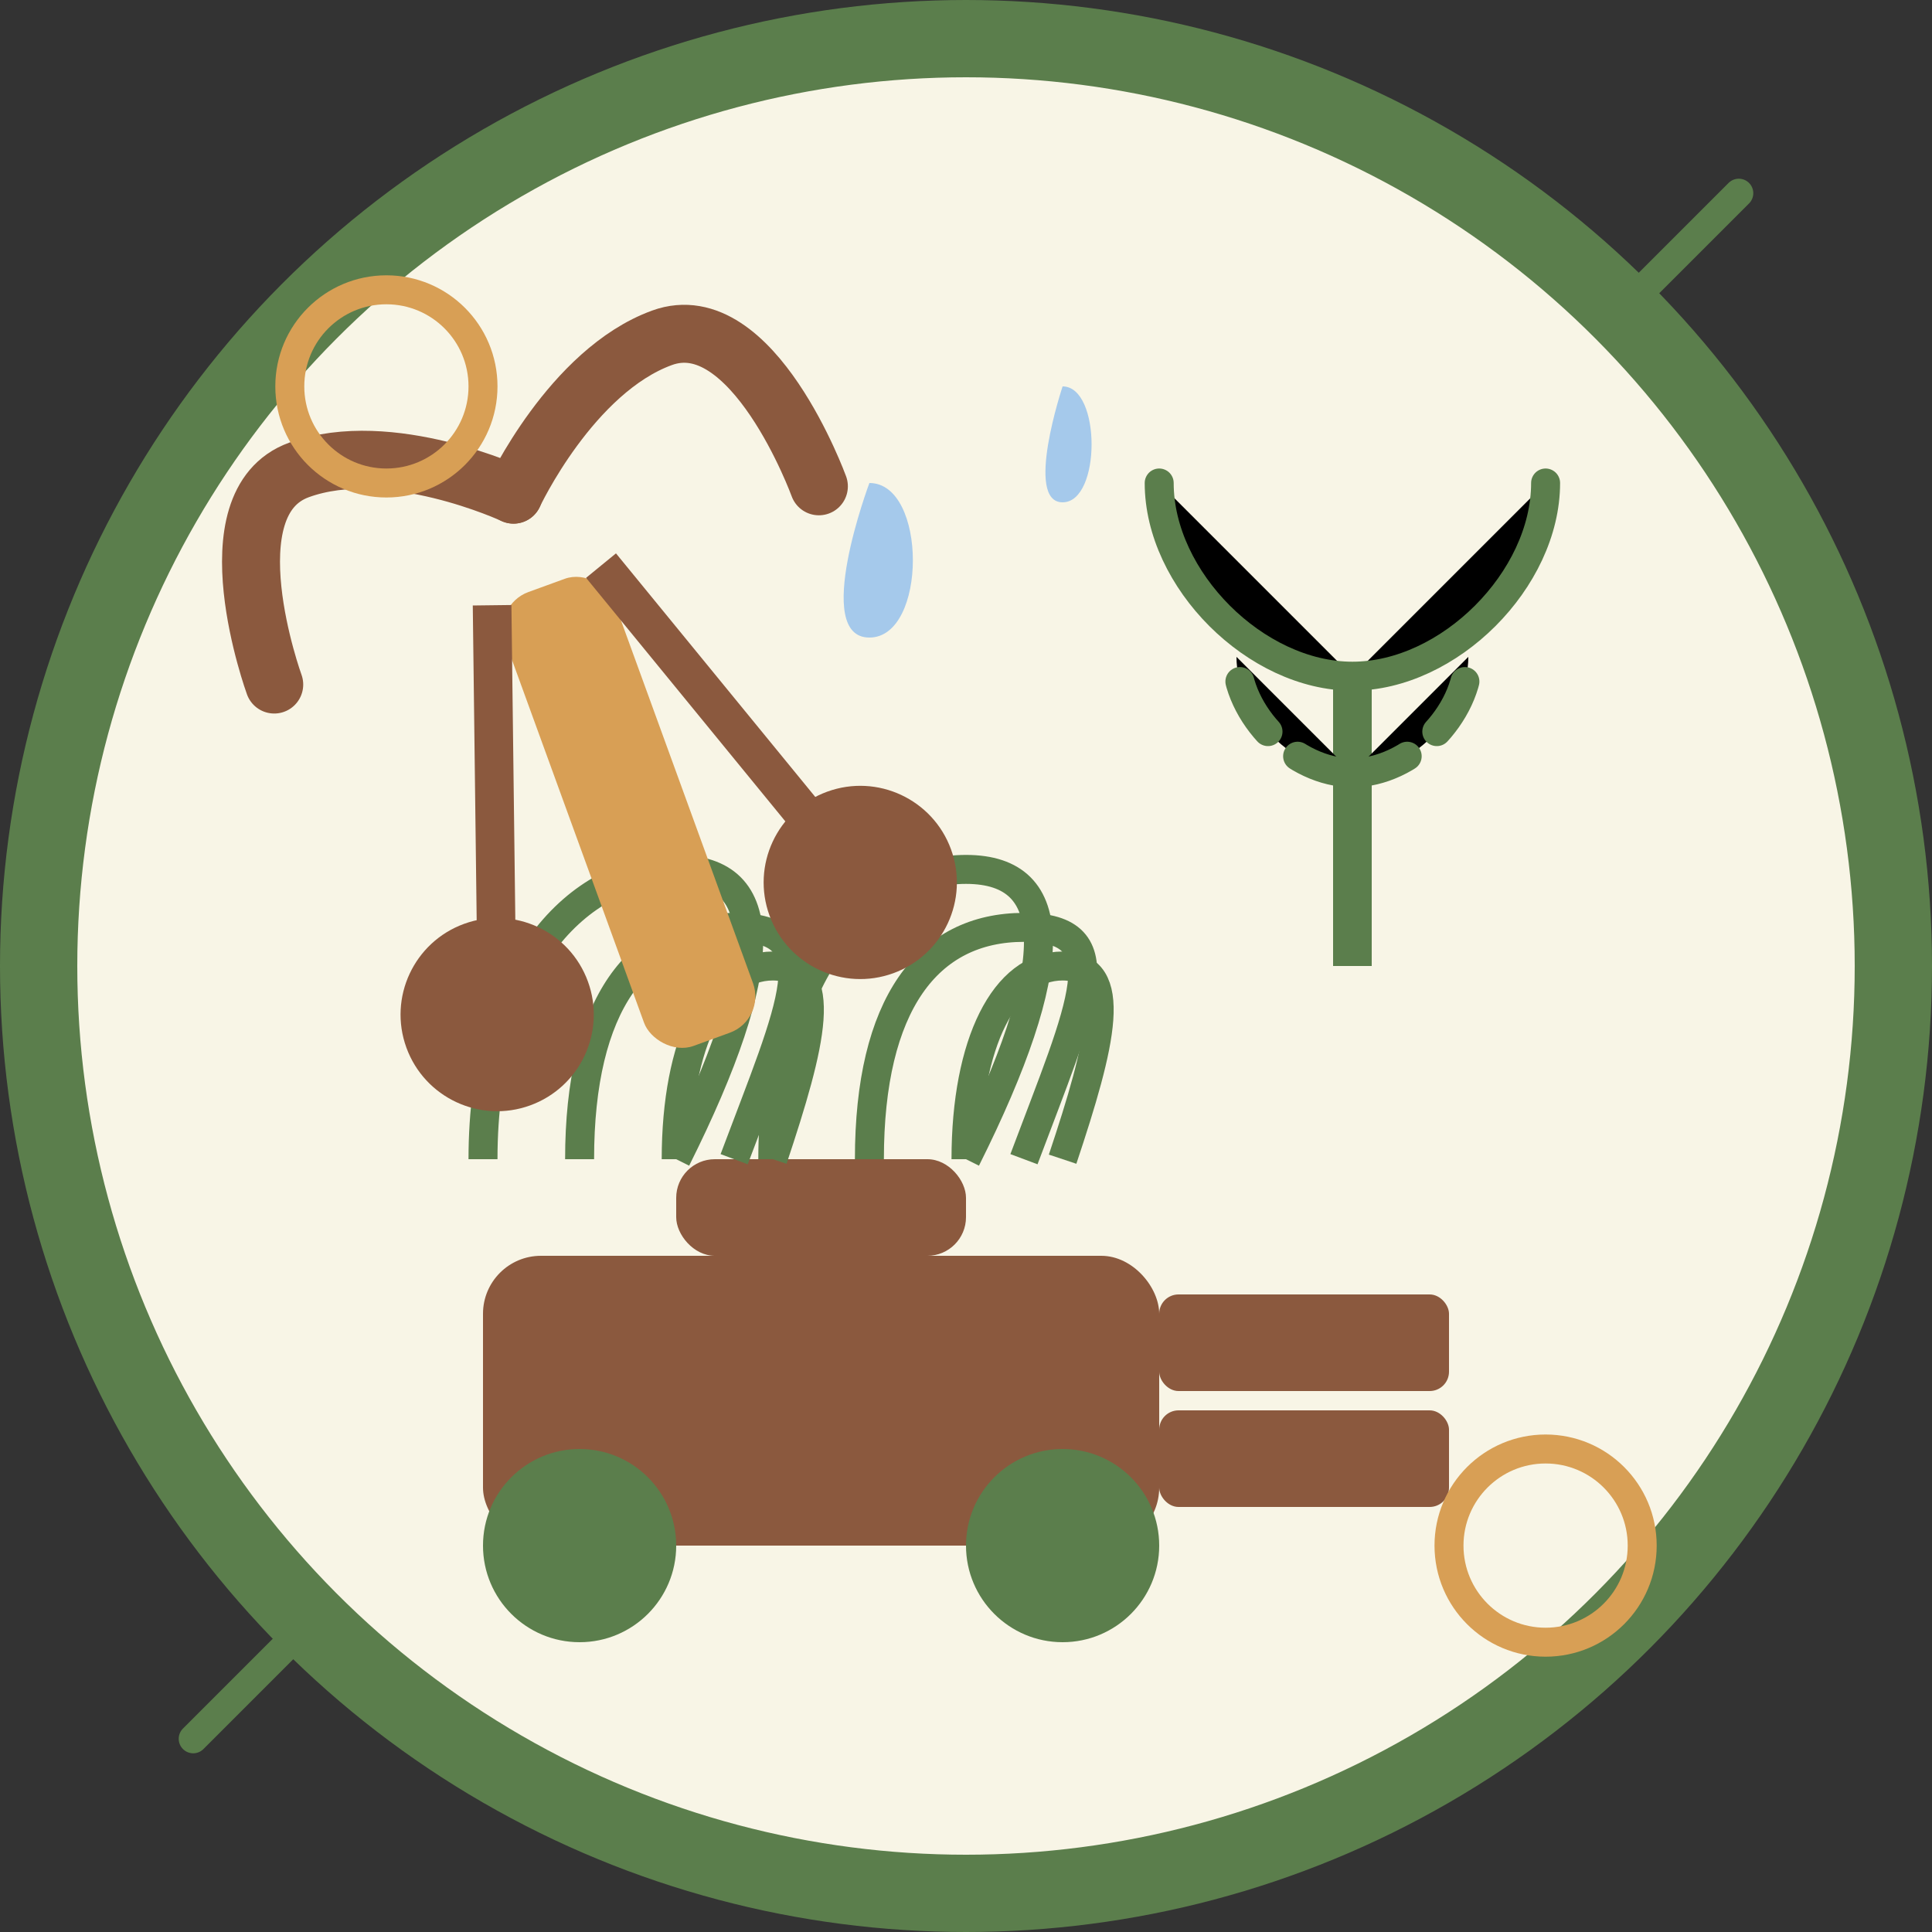 <svg xmlns="http://www.w3.org/2000/svg" viewBox="0 0 100 100">
  <rect x="0" y="0" width="100" height="100" fill="#333333" stroke="none"/>
  <!-- Icon background -->
  <circle cx="50" cy="50" r="48" fill="#f8f5e6" stroke="#5b7e4c" stroke-width="4"/>
  
  <!-- Garden maintenance tools -->
  
  <!-- Lawn mower -->
  <rect x="25" y="65" width="35" height="15" rx="3" ry="3" fill="#8b593e"/>
  <circle cx="30" cy="80" r="5" fill="#5b7e4c"/>
  <circle cx="55" cy="80" r="5" fill="#5b7e4c"/>
  <rect x="60" y="67" width="15" height="5" rx="1" ry="1" fill="#8b593e"/>
  <rect x="60" y="73" width="15" height="5" rx="1" ry="1" fill="#8b593e"/>
  <rect x="35" y="60" width="15" height="5" rx="2" ry="2" fill="#8b593e"/>
  
  <!-- Grass being cut -->
  <g transform="translate(40, 60)">
    <path d="M-15 0c0-10 5-15 10-15s5 5 0 15" fill="none" stroke="#5b7e4c" stroke-width="1.5"/>
    <path d="M-10 0c0-8 3-12 8-12s3 4 0 12" fill="none" stroke="#5b7e4c" stroke-width="1.5"/>
    <path d="M-5 0c0-6 2-10 5-10s2 4 0 10" fill="none" stroke="#5b7e4c" stroke-width="1.5"/>
    <path d="M0 0c0-10 5-15 10-15s5 5 0 15" fill="none" stroke="#5b7e4c" stroke-width="1.5"/>
    <path d="M5 0c0-8 3-12 8-12s3 4 0 12" fill="none" stroke="#5b7e4c" stroke-width="1.5"/>
    <path d="M10 0c0-6 2-10 5-10s2 4 0 10" fill="none" stroke="#5b7e4c" stroke-width="1.5"/>
  </g>
  
  <!-- Pruning shears -->
  <g transform="translate(30, 35) rotate(-20)">
    <path d="M-15-5c0 0 0-10 5-10s10 5 10 5" fill="none" stroke="#8b593e" stroke-width="3" stroke-linecap="round"/>
    <path d="M15-5c0 0 0-10-5-10s-10 5-10 5" fill="none" stroke="#8b593e" stroke-width="3" stroke-linecap="round"/>
    <rect x="-3" y="-5" width="6" height="25" rx="2" ry="2" fill="#d89f55"/>
    <path d="M-10 15l7-20M10 15l-7-20" fill="none" stroke="#8b593e" stroke-width="2"/>
    <circle cx="-10" cy="15" r="5" fill="#8b593e"/>
    <circle cx="10" cy="15" r="5" fill="#8b593e"/>
  </g>
  
  <!-- Small plant being pruned -->
  <g transform="translate(70, 40)">
    <path d="M0 10V-5" stroke="#5b7e4c" stroke-width="2"/>
    <path d="M0-5c-5 0-10-5-10-10M0-5c5 0 10-5 10-10" stroke="#5b7e4c" stroke-width="1.5" stroke-linecap="round"/>
    <path d="M0 0c-3 0-6-3-6-6M0 0c3 0 6-3 6-6" stroke="#5b7e4c" stroke-width="1.5" stroke-linecap="round" stroke-dasharray="3 2"/>
  </g>
  
  <!-- Water drops -->
  <path d="M45 25c0 0-3 8 0 8s3-8 0-8z" fill="#a5c9eb"/>
  <path d="M55 20c0 0-2 6 0 6s2-6 0-6z" fill="#a5c9eb"/>
  
  <!-- Retro decorative elements -->
  <circle cx="20" cy="20" r="5" fill="none" stroke="#d89f55" stroke-width="1.5"/>
  <circle cx="80" cy="80" r="5" fill="none" stroke="#d89f55" stroke-width="1.5"/>
  <path d="M15 85l-5 5M85 15l5-5" stroke="#5b7e4c" stroke-width="1.5" stroke-linecap="round"/>
</svg>
